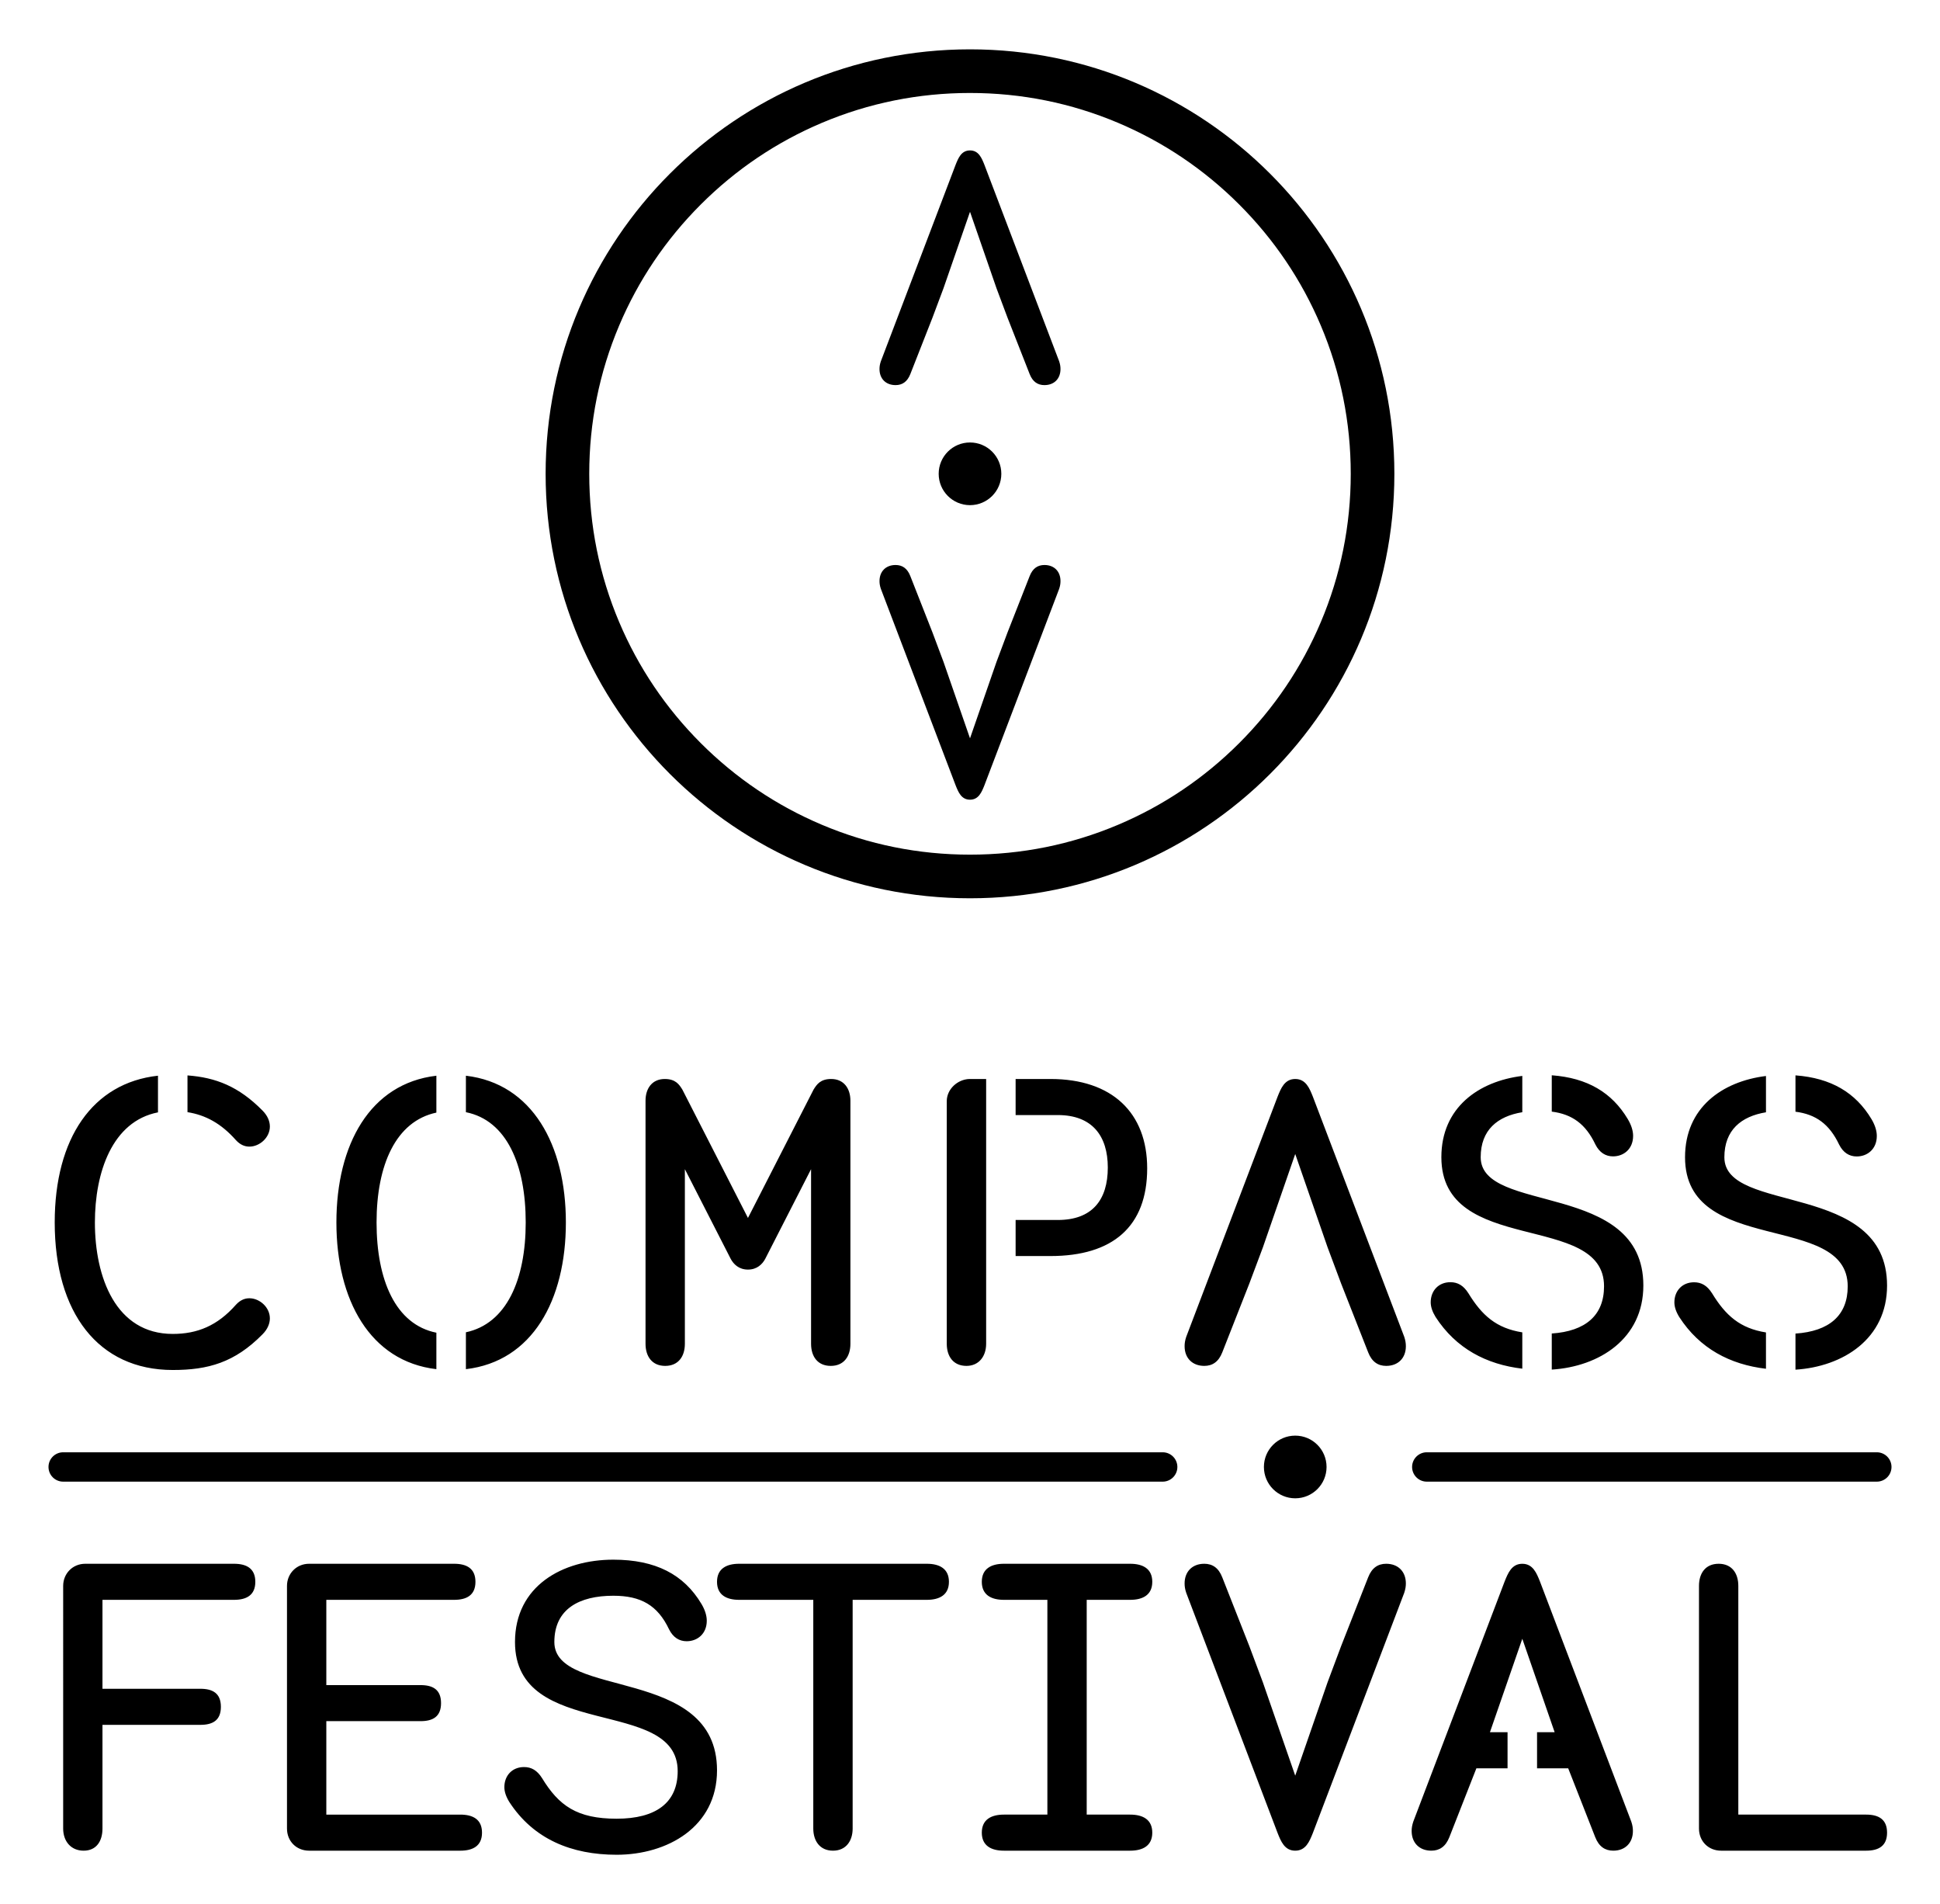 <svg xmlns="http://www.w3.org/2000/svg" xml:space="preserve" width="2267.717" height="2225.196" baseProfile="tiny" version="1.2" viewBox="0 0 2267.717 2225.196">
  <path d="M1359.11 1731.509H73.837c-9.48 0-17.145-7.689-17.145-17.149 0-9.478 7.664-17.166 17.145-17.166H1359.11c9.469 0 17.146 7.688 17.146 17.166.001 9.459-7.677 17.149-17.146 17.149zm834.741 0h-526.068c-9.432 0-17.15-7.689-17.15-17.149 0-9.478 7.719-17.166 17.15-17.166h526.068c9.49 0 17.174 7.688 17.174 17.166-.001 9.459-7.684 17.149-17.174 17.149zm-1920.31 95.966c14.365 0 24.91 5.283 24.91 21.09 0 15.801-10.545 21.064-24.91 21.064H119.783v103.936h114.48c14.393 0 23.939 5.281 23.939 21.08 0 15.809-9.547 21.074-23.939 21.074h-114.48v121.174c0 14.859-7.188 25.877-22.025 25.877-14.863 0-23.92-11.018-23.92-25.877V1853.36c0-14.369 10.986-25.885 25.826-25.885h173.877zm257.326 0c14.365 0 24.9 5.283 24.9 21.09 0 15.801-10.535 21.064-24.9 21.064H381.449v99.641h110.16c14.365 0 23.939 5.256 23.939 21.064s-9.574 21.061-23.939 21.061h-110.16v109.221h156.607c14.365 0 25.381 5.264 25.381 21.092 0 15.779-11.016 21.062-25.381 21.062H361.33c-14.836 0-25.863-11.018-25.863-25.877V1853.36c0-14.369 11.027-25.885 25.863-25.885h169.537zm58.695 261.031c0-13.402 9.08-23.469 22.996-23.469 8.609 0 15.338 3.85 21.072 12.953 19.588 32.088 40.709 47.418 87.137 47.418 46.02 0 71.402-18.689 71.402-55.578 0-87.635-190.178-34.965-190.178-150.883 0-65.588 55.578-96.256 114.955-96.256 49.32 0 82.422 17.234 103.012 51.727 4.299 7.188 6.205 13.895 6.205 19.65 0 15.309-11.016 23.939-23.479 23.939-8.609 0-15.795-4.311-20.59-13.895-13.412-28.258-33.053-39.277-65.148-39.277-39.719 0-68.951 15.338-68.951 54.111 0 67.078 190.148 27.32 190.148 149.939 0 66.104-57.955 98.646-117.377 98.646-52.652 0-97.182-18.176-125.482-61.773-3.82-6.223-5.722-11.973-5.722-17.252zm493.816-261.031c14.834 0 25.853 5.752 25.853 21.09s-11.019 21.064-25.853 21.064h-86.695v267.264c0 14.369-7.686 25.877-22.996 25.877-15.357 0-23.016-11.508-23.016-25.877v-267.264h-86.674c-14.828 0-25.854-5.727-25.854-21.064s11.025-21.09 25.854-21.09h219.381zm263.551 21.089c0 15.338-11.027 21.064-25.883 21.064h-50.764v250.986h50.764c14.855 0 25.883 5.734 25.883 21.092 0 15.307-11.027 21.062-25.883 21.062h-147.523c-14.836 0-25.863-5.756-25.863-21.062 0-15.357 11.027-21.092 25.863-21.092h50.787v-250.986h-50.787c-14.836 0-25.863-5.727-25.863-21.064s11.027-21.09 25.863-21.09h147.523c14.855.001 25.883 5.753 25.883 21.09zm662.052-21.089c15.311 0 22.986 11.016 22.986 25.885v267.256h149.461c14.807 0 24.41 5.734 24.41 21.092 0 15.307-9.604 21.062-24.41 21.062h-169.596c-14.84 0-25.846-11.018-25.846-25.877V1853.36c.001-14.87 7.642-25.885 22.995-25.885zm-102.144 301.279-106.783-280.672c-3.848-9.572-8.143-20.59-20.594-20.59-12.457 0-16.748 11.018-20.617 20.59l-106.795 280.672c-1.432 4.311-1.932 7.67-1.932 11.021 0 13.893 9.109 22.994 23.023 22.994 9.547 0 16.75-4.793 21.061-15.803l31.588-80.457h36.42v-42.164h-20.59l37.842-109.217 37.805 109.217h-20.568v42.164h36.406l31.59 80.457c4.303 11.01 11.508 15.803 21.102 15.803 13.857 0 22.957-9.102 22.957-22.994-.001-3.351-.452-6.711-1.915-11.021zm-520.209-267.27 106.807 280.666c3.816 9.602 8.139 20.619 20.59 20.619 12.43 0 16.721-11.018 20.598-20.619l106.803-280.666c1.443-4.318 1.926-7.656 1.926-11.014 0-13.895-9.084-22.996-23.006-22.996-9.584 0-16.742 4.785-21.061 15.809l-31.639 80.457-15.779 42.156-37.842 109.207-37.863-109.207-15.779-42.156-31.658-80.457c-4.27-11.023-11.457-15.809-21.031-15.809-13.924 0-22.979 9.102-22.979 22.996-.001 3.358.444 6.696 1.913 11.014zm164.018-147.133c0 20.225-16.398 36.628-36.621 36.628-20.219 0-36.613-16.403-36.613-36.628 0-20.227 16.395-36.623 36.613-36.623 20.222 0 36.621 16.396 36.621 36.623zM510.095 1300.227c-47.447 10.053-69.926 61.318-69.926 128.364 0 67.062 22.039 119.27 69.926 128.854v42.615c-77.59-9.08-116.869-80.95-116.869-171.469 0-91.007 39.279-162.37 116.869-171.464v43.1zm34.514-43.1c77.582 9.094 116.855 80.949 116.855 171.464 0 91.011-39.273 162.389-116.855 171.469v-43.105c47.404-10.055 69.912-61.302 69.912-128.363 0-67.046-22.055-119.263-69.912-128.847v-42.618zm449.457 313.243c0 14.846-7.676 25.861-22.977 25.861-15.369 0-23.008-11.016-23.008-25.861v-204.042l-53.639 104.907c-3.35 6.213-9.604 12.452-20.133 12.452-10.535 0-16.777-6.239-20.119-12.452l-53.631-104.907v204.042c0 14.846-7.668 25.861-23.006 25.861-15.299 0-22.979-11.016-22.979-25.861v-284.028c0-14.365 7.68-25.395 22.508-25.395 12.43 0 16.77 6.225 20.59 12.451l76.637 149.938 76.65-149.938c3.828-6.227 8.141-12.451 20.59-12.451 14.84 0 22.516 11.029 22.516 25.395v284.028zm158.663 0c0 14.846-8.639 25.861-23.004 25.861-15.309 0-23.027-11.016-23.027-25.861v-283.538c0-13.902 12.478-25.395 26.373-25.885h19.658v309.423zm34.456-309.423h40.715c72.326 0 113.072 39.756 113.072 104.436 0 67.997-40.246 102.481-113.072 102.481h-40.715v-42.145h49.324c40.246 0 58.432-23.465 58.432-61.308 0-36.881-18.186-61.309-58.432-61.309h-49.324v-42.155zm454.269 301.282-106.832-280.679c-3.82-9.574-8.139-20.596-20.598-20.596-12.451 0-16.746 11.021-20.59 20.596l-106.807 280.679c-1.469 4.309-1.914 7.666-1.914 11.016 0 13.885 9.105 22.986 22.998 22.986 9.555 0 16.742-4.791 21.031-15.787l31.639-80.46 15.809-42.163 37.834-109.216 37.871 109.216 15.771 42.163 31.633 80.46c4.303 10.996 11.49 15.787 21.045 15.787 13.922 0 23.006-9.102 23.006-22.986.001-3.349-.482-6.707-1.896-11.016zM219.156 1299.707c21.143 3.346 39.422 13.266 56.551 32.627 4.789 5.25 10.061 7.648 15.795 7.648 11.961 0 23.953-10.543 23.953-23.455 0-5.756-2.389-12.473-8.613-18.699-27.863-28.256-54.711-38.633-87.686-41.055v42.934zm72.345 217.49c-5.734 0-11.006 2.404-15.795 7.668-21.592 24.44-45.033 34.015-73.762 34.015-66.594 0-91.016-66.103-91.016-130.289 0-58.312 20.148-118.175 73.742-128.646v-42.84c-76.543 8.387-120.713 73.273-120.713 171.485 0 105.376 50.82 172.432 137.986 172.432 41.162 0 72.346-8.619 104.896-41.672 6.225-6.225 8.613-12.93 8.613-18.668.003-12.944-11.99-23.485-23.951-23.485zm1487.959 39.843c-30.375-4.816-47.145-19.774-63.002-45.692-5.756-9.084-12.479-12.922-21.061-12.922-13.924 0-23.008 10.061-23.008 23.465 0 5.271 1.924 11.027 5.744 17.255 23.814 36.719 59.223 55.375 101.326 60.336v-42.442zm85.445-219.55c4.84 9.584 12.018 13.883 20.619 13.883 12.48 0 23.465-8.609 23.465-23.947 0-5.742-1.951-12.451-6.24-19.629-18.561-31.068-47.244-48.117-88.848-51.182v42.465c23.911 3.02 39.717 14.58 51.004 38.41zm-134.084 14.85c0-31.803 19.658-47.822 48.639-52.566v-42.424c-51.139 6.33-94.611 36.957-94.611 94.99 0 115.901 190.16 63.226 190.16 150.857 0 34.029-21.662 52.517-61.107 55.185v42.182c55.621-3.543 107.055-36.045 107.055-98.3-.001-122.627-190.136-82.872-190.136-149.924zm333.471 204.8c-30.322-4.811-47.172-19.767-62.979-45.687-5.781-9.104-12.451-12.934-21.082-12.934-13.902 0-23.002 10.066-23.002 23.479 0 5.264 1.914 11.027 5.777 17.245 23.789 36.717 59.205 55.383 101.285 60.348v-42.451zm85.498-219.556c4.811 9.586 11.959 13.895 20.592 13.895 12.463 0 23.469-8.607 23.469-23.947 0-5.746-1.904-12.449-6.195-19.641-18.59-31.055-47.326-48.098-88.879-51.176v42.473c23.925 3.027 39.667 14.574 51.013 38.396zm-134.129 14.857c0-31.799 19.678-47.83 48.631-52.574v-42.42c-51.113 6.332-94.605 36.957-94.605 94.994 0 115.913 190.156 63.226 190.156 150.875 0 34.021-21.65 52.503-61.066 55.159v42.184c55.621-3.541 107.062-36.047 107.062-98.31 0-122.619-190.178-82.854-190.178-149.908zM1133.856 108.656c60.104 0 118.385 11.76 173.222 34.955 52.993 22.414 100.597 54.512 141.488 95.403s72.991 88.494 95.405 141.486c23.195 54.837 34.956 113.118 34.956 173.223 0 60.104-11.761 118.383-34.956 173.219-22.414 52.99-54.513 100.591-95.404 141.48-40.893 40.89-88.495 72.987-141.488 95.4-54.838 23.193-113.118 34.953-173.223 34.953-60.106 0-118.387-11.76-173.225-34.953-52.992-22.413-100.595-54.511-141.486-95.399-40.891-40.89-72.989-88.491-95.403-141.481-23.194-54.835-34.955-113.114-34.955-173.219 0-60.105 11.76-118.386 34.955-173.224 22.415-52.992 54.513-100.595 95.404-141.485 40.892-40.892 88.494-72.989 141.487-95.403 54.837-23.194 113.118-34.955 173.223-34.955m0-50.993c-273.964 0-496.062 222.097-496.062 496.061 0 273.96 222.098 496.046 496.062 496.046 273.959 0 496.064-222.086 496.064-496.046.001-273.964-222.105-496.061-496.064-496.061z"/>
  <path d="m1238.095 422.266-87.377-229.64c-3.141-7.835-6.674-16.837-16.846-16.837-10.201 0-13.709 9.002-16.852 16.837l-87.384 229.64c-1.186 3.495-1.561 6.241-1.561 9.002 0 11.371 7.441 18.783 18.801 18.783 7.828 0 13.709-3.909 17.246-12.911l25.852-65.832 12.92-34.485 30.978-89.311 30.949 89.311 12.92 34.485 25.852 65.832c3.523 9.002 9.418 12.911 17.27 12.911 11.33 0 18.777-7.412 18.777-18.783 0-2.761-.375-5.507-1.545-9.002zm-208.451 265.822 87.384 229.616c3.141 7.827 6.645 16.851 16.838 16.851 10.152 0 13.709-9.023 16.85-16.851l87.385-229.616c1.168-3.524 1.533-6.263 1.533-9.004 0-11.357-7.434-18.805-18.766-18.805-7.863 0-13.744 3.917-17.268 12.925l-25.865 65.84-12.912 34.466-30.957 89.339-30.964-89.339-12.926-34.466-25.881-65.84c-3.504-9.008-9.389-12.925-17.219-12.925-11.352 0-18.793 7.447-18.793 18.805 0 2.741.37 5.479 1.561 9.004zm140.832-134.376c0 20.225-16.398 36.629-36.621 36.629-20.219 0-36.613-16.404-36.613-36.629 0-20.227 16.394-36.623 36.613-36.623 20.222 0 36.621 16.396 36.621 36.623z"/>
</svg>
